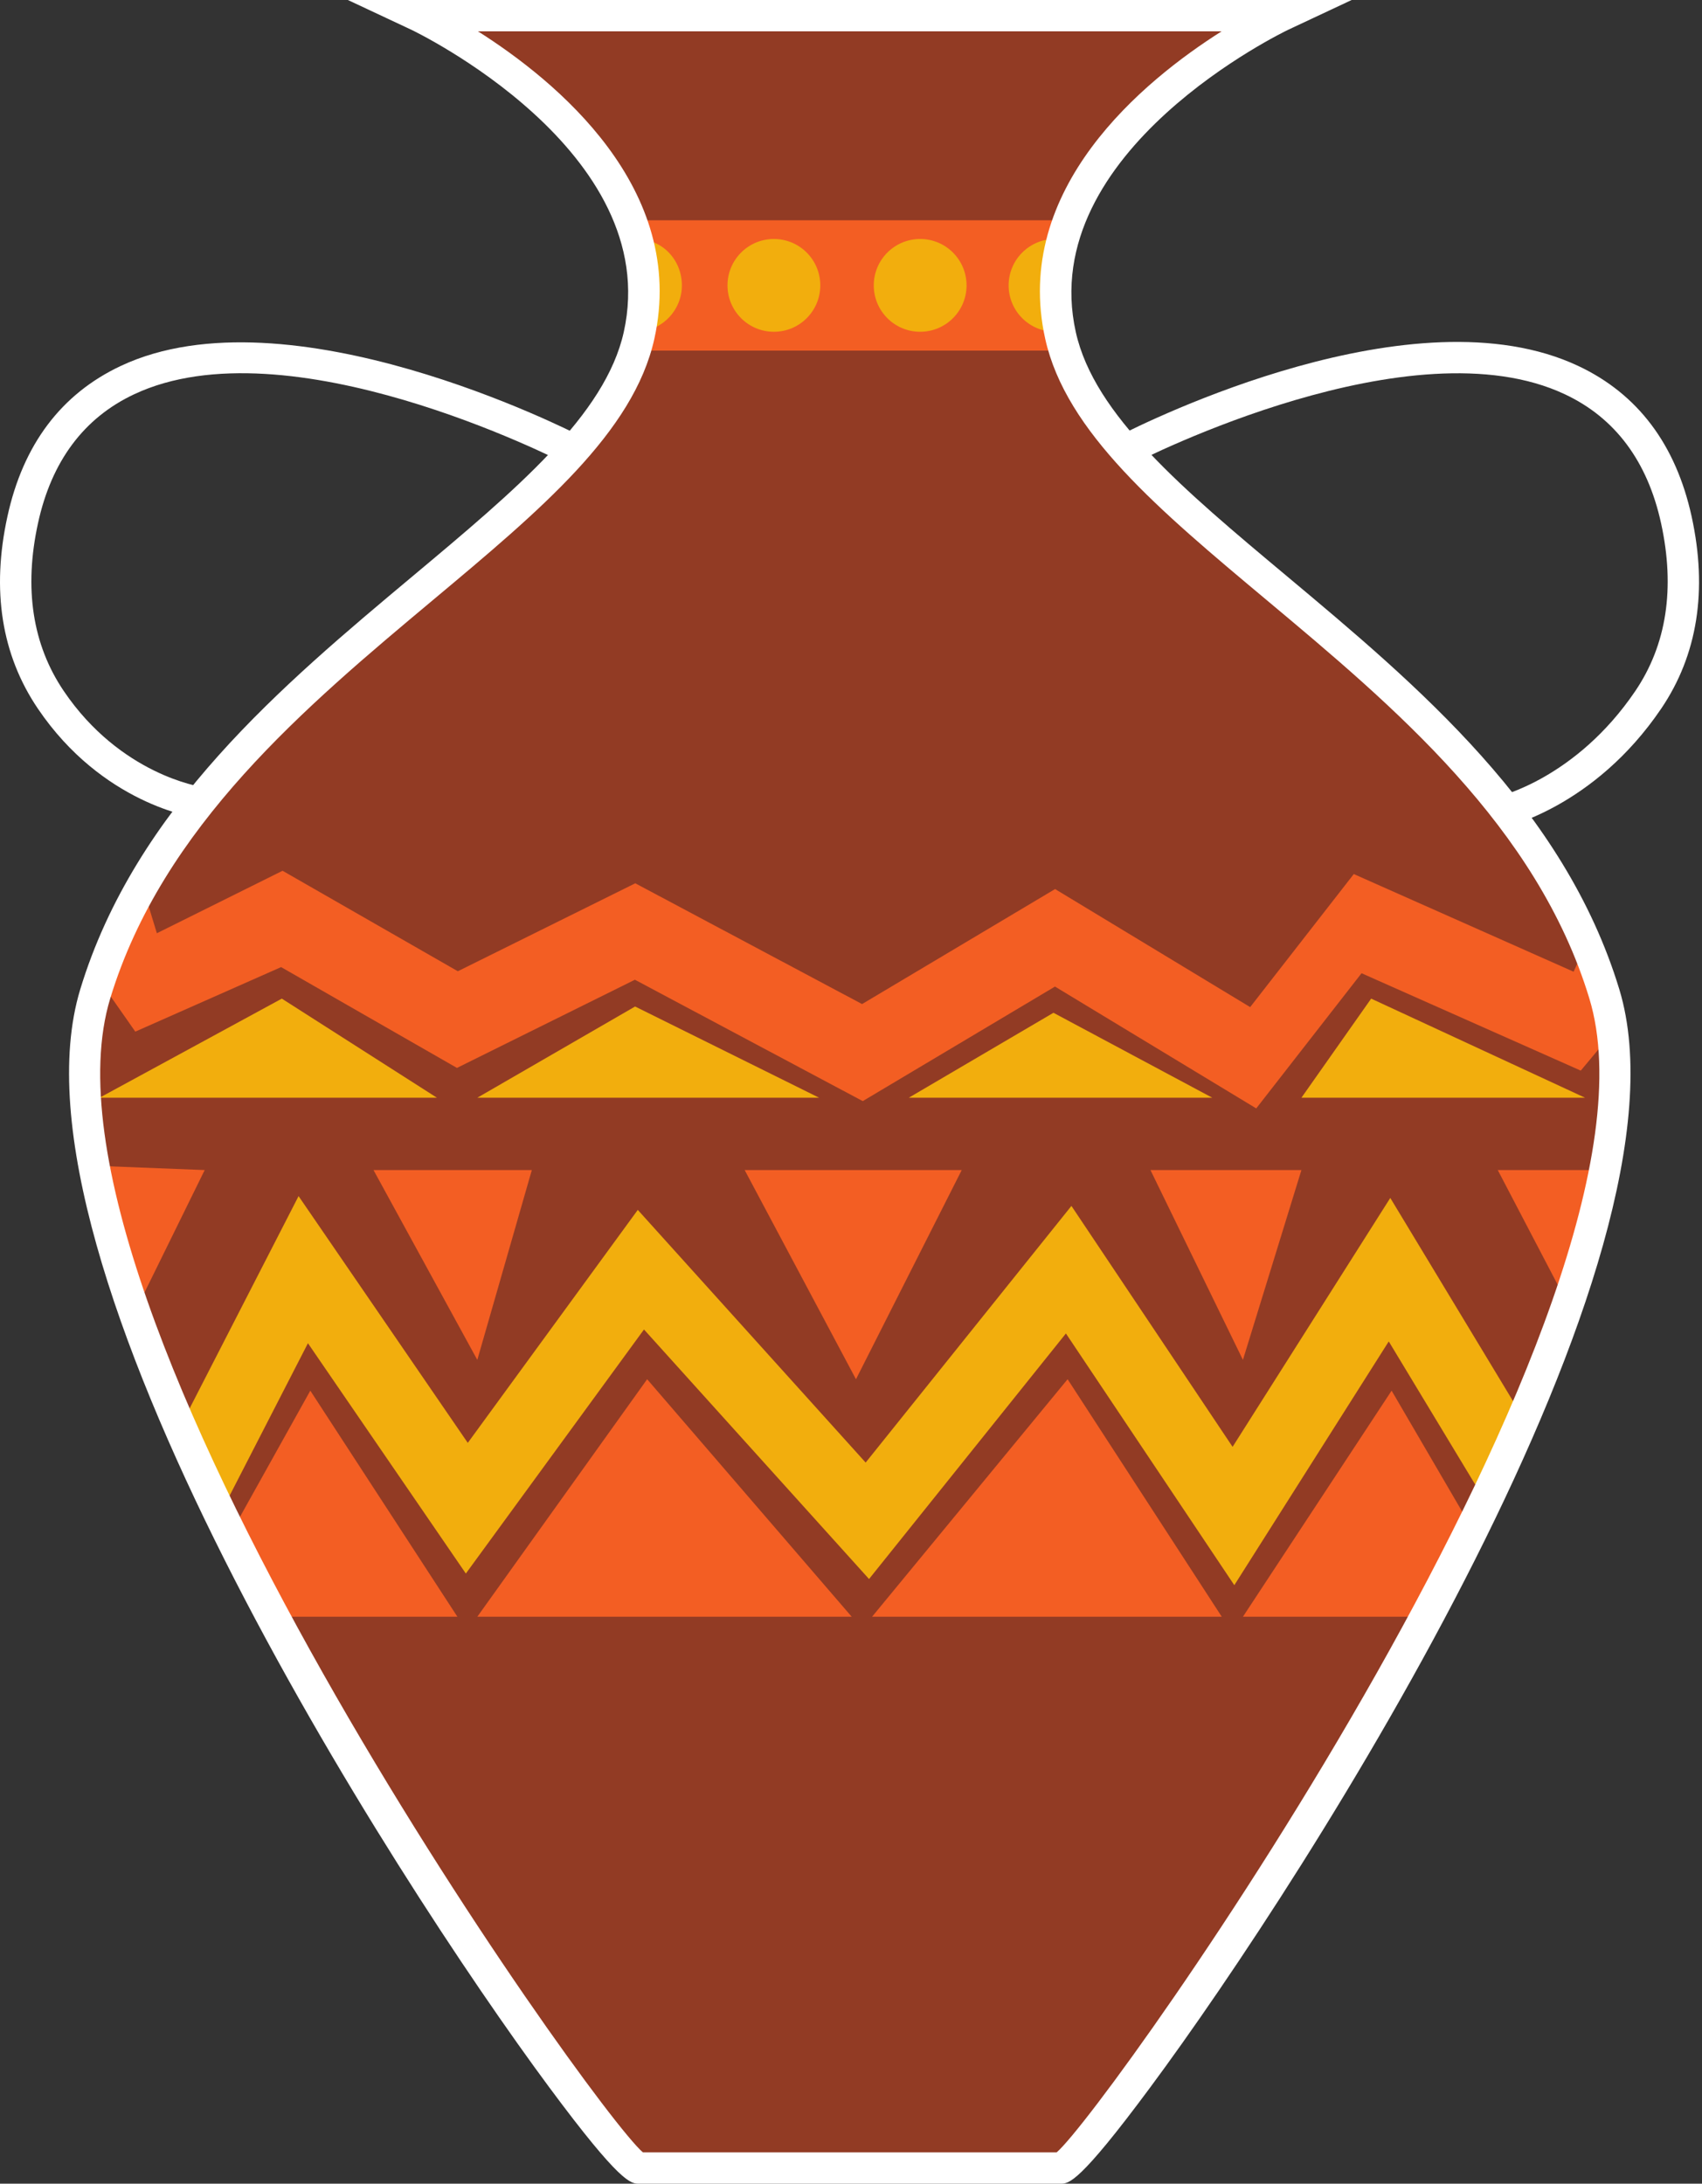 <?xml version="1.0" encoding="UTF-8"?> <svg xmlns="http://www.w3.org/2000/svg" width="159" height="204" viewBox="0 0 159 204" fill="none"><rect x="0" y="0" width="159" height="204" fill="#333333" stroke="none"/> <path d="M149.875 92.852C140.765 62.88 103.152 49.654 99.074 31.345C94.999 13.038 119.715 1.463 119.715 1.463H39.058C39.058 1.463 63.774 13.038 59.699 31.345C55.621 49.654 18.007 62.88 8.898 92.852C-0.212 122.825 56.724 202.537 59.699 202.537C60.98 202.537 97.792 202.537 99.074 202.537C102.049 202.537 158.984 122.825 149.875 92.852" fill="#923B24"></path> <path d="M99.46 32.758C99.931 32.758 59.33 32.758 59.33 32.758C59.33 32.758 61.167 26.404 58.883 20.562C59.477 20.562 99.89 20.562 99.89 20.562C99.89 20.562 97.482 27.323 99.46 32.758Z" fill="#F35E23"></path> <path d="M100.419 35.159H58.353L59.33 32.758H99.46L100.419 35.159Z" fill="#923B24"></path> <path d="M99.89 20.562H58.883L57.798 18.163H100.975L99.89 20.562Z" fill="#923B24"></path> <path d="M63.701 26.661C63.701 28.94 61.943 30.809 59.708 30.982C59.596 30.991 60.506 27.176 59.465 22.326C61.858 22.326 63.701 24.266 63.701 26.661Z" fill="#F2AE0D"></path> <path d="M76.631 26.661C76.631 29.054 74.691 30.994 72.298 30.994C69.902 30.994 67.963 29.054 67.963 26.661C67.963 24.265 69.902 22.326 72.298 22.326C74.691 22.326 76.631 24.265 76.631 26.661Z" fill="#F2AE0D"></path> <path d="M90.295 26.661C90.295 29.054 88.355 30.994 85.962 30.994C83.567 30.994 81.627 29.054 81.627 26.661C81.627 24.265 83.567 22.326 85.962 22.326C88.355 22.326 90.295 24.265 90.295 26.661Z" fill="#F2AE0D"></path> <path d="M98.995 30.973C98.851 30.988 98.708 30.994 98.562 30.994C96.166 30.994 94.226 29.054 94.226 26.661C94.226 24.265 96.166 22.326 98.562 22.326C98.837 22.326 99.106 22.352 99.366 22.402C98.082 27.946 98.995 30.973 98.995 30.973" fill="#F2AE0D"></path> <path d="M144.117 80.51H14.655C15.444 79.302 17.574 76.336 17.574 76.336H141.204C141.204 76.336 143.044 78.82 144.117 80.51Z" fill="#923B24"></path> <path d="M130.146 156.911H28.626L26.327 152.737H132.446L130.146 156.911" fill="#923B24"></path> <path d="M115.309 148.088L99.577 124.572L81.185 147.512L60.161 124.2L43.519 147L28.767 125.484L20.546 141.483L16.805 133.345L27.892 111.741L43.7 134.793L59.582 113.028L80.869 136.633L100.092 112.657L115.148 135.164L129.88 111.911L142.327 132.517L138.791 140.307L129.737 125.315L115.309 148.088" fill="#F2AE0D"></path> <path d="M44.59 151.034L60.456 128.848L79.565 151.034H44.59Z" fill="#F35E23"></path> <path d="M21.48 143.387L28.989 129.916L42.729 151.034H25.411L21.48 143.387Z" fill="#F35E23"></path> <path d="M81.469 151.034L99.735 128.848L114.136 151.034H81.469Z" fill="#F35E23"></path> <path d="M116.114 151.034L130.003 129.916L137.553 142.855C135.117 147.693 133.359 151.034 133.359 151.034H116.114Z" fill="#F35E23"></path> <path d="M117.357 103.547L98.556 92.165L80.598 102.866L59.313 91.527L42.688 99.765L26.26 90.346L12.639 96.375L9.299 91.598L13.301 82.751L14.655 87.183L26.397 81.347L42.77 90.734L59.348 82.517L80.533 93.8L98.565 83.056L116.79 94.084L126.47 81.654L147.005 90.778L148.734 86.938C148.734 86.938 150.39 93.952 150.633 96.468C150.399 96.746 147.675 100.017 147.675 100.017L127.195 90.919L117.357 103.547" fill="#F35E23"></path> <path d="M69.566 109.307L79.965 128.849L89.844 109.307H69.566Z" fill="#F35E23"></path> <path d="M107.475 109.307L116.113 127.041L121.578 109.307H107.475Z" fill="#F35E23"></path> <path d="M34.892 109.307L44.59 127.041L49.683 109.307H34.892Z" fill="#F35E23"></path> <path d="M8.784 108.901L19.122 109.307L12.572 122.629C12.572 122.629 9.855 115.149 8.784 108.901" fill="#F35E23"></path> <path d="M139.92 109.307H149.913C149.913 109.307 148.848 115.369 146.472 121.845L139.92 109.307" fill="#F35E23"></path> <path d="M9.299 102.55L26.327 93.291L40.819 102.55H9.299Z" fill="#F2AE0D"></path> <path d="M44.59 102.55L59.33 94.028L76.522 102.55H44.59Z" fill="#F2AE0D"></path> <path d="M84.898 102.55L98.413 94.614L113.253 102.55H84.898Z" fill="#F2AE0D"></path> <path d="M121.578 102.55L128.093 93.291L148.076 102.55H121.578Z" fill="#F2AE0D"></path> <path d="M140.391 77.316L139.9 74.432C139.958 74.42 147.216 72.756 152.771 64.553C155.693 60.232 156.504 54.958 155.176 48.879C153.909 43.093 150.89 39.044 146.195 36.836C131.887 30.09 106.803 42.833 105.741 43.38L104.404 40.779C107.195 39.346 132.112 26.969 147.441 34.188C153.002 36.803 156.562 41.537 158.031 48.253C159.537 55.145 158.584 61.18 155.193 66.194C148.889 75.502 140.47 77.302 140.391 77.316" fill="white"></path> <path d="M18.438 76.406C18.078 76.357 9.559 75.102 3.533 66.194C0.14 61.177 -0.814 55.142 0.693 48.253C2.155 41.537 5.718 36.803 11.279 34.188C26.927 26.822 53.205 40.206 54.319 40.779L52.977 43.38C51.921 42.833 26.865 30.078 12.525 36.836C7.83 39.044 4.808 43.096 3.551 48.876C2.222 54.955 3.03 60.229 5.955 64.553C11.259 72.39 18.756 73.499 18.829 73.507L18.438 76.406" fill="white"></path> <path d="M60.061 201.075H98.711C103.494 197 157.094 121.641 148.476 93.277C143.588 77.193 130.167 65.963 118.325 56.055C108.271 47.642 99.585 40.378 97.646 31.664C94.516 17.616 106.84 7.533 114.124 2.925H44.648C51.929 7.533 64.256 17.616 61.126 31.664C59.184 40.378 50.504 47.642 40.447 56.055C28.605 65.963 15.184 77.193 10.296 93.277C1.675 121.638 55.279 197 60.061 201.075V201.075ZM99.073 204H59.699C58.935 204 57.984 204 51.329 195.022C36.533 175.06 -0.188 117.712 7.496 92.425C12.639 75.508 26.414 63.98 38.569 53.811C48.214 45.74 56.545 38.772 58.271 31.026C62.045 14.088 38.671 2.899 38.437 2.785L32.499 1.59113e-05H126.27L120.335 2.785C120.101 2.899 96.727 14.088 100.501 31.026C102.224 38.772 110.555 45.743 120.203 53.811C132.358 63.983 146.133 75.508 151.276 92.425C158.961 117.718 122.233 175.069 107.434 195.031C100.788 204 99.837 204 99.073 204" fill="white"></path> </svg> 